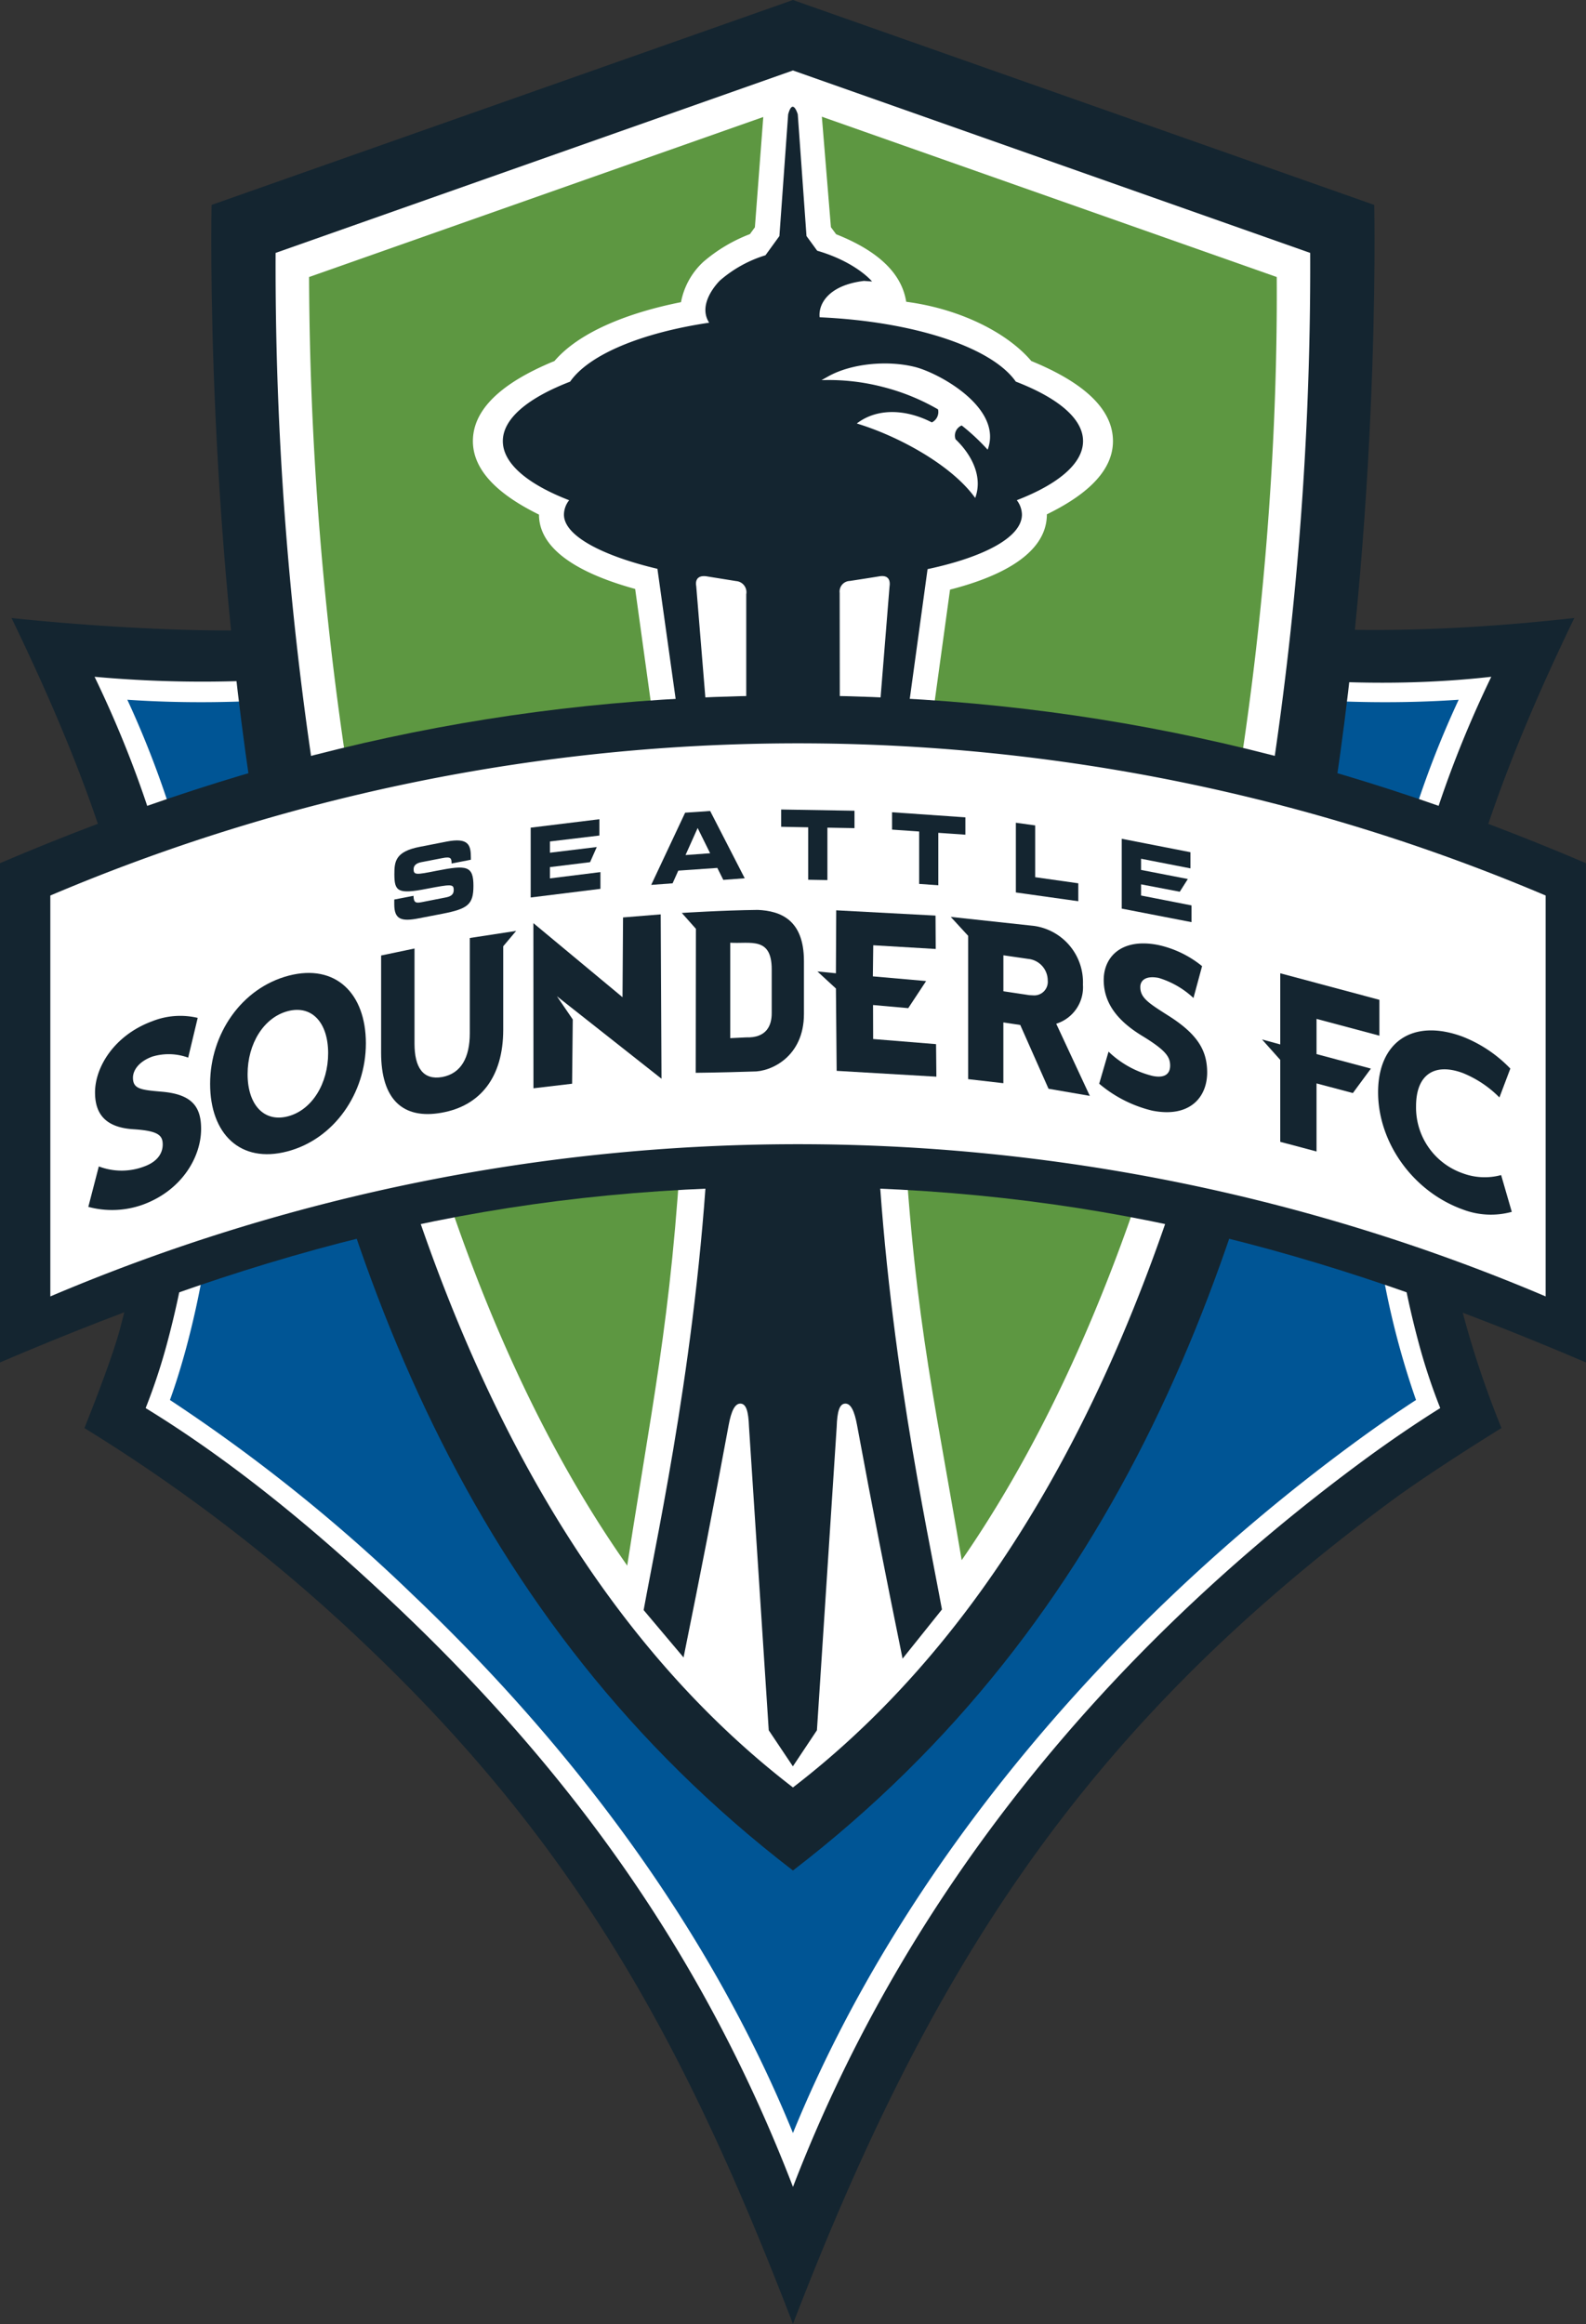 <?xml version="1.0" encoding="UTF-8" standalone="no"?>
<svg
   xmlns:dc="http://purl.org/dc/elements/1.1/"
   xmlns:cc="http://creativecommons.org/ns#"
   xmlns:rdf="http://www.w3.org/1999/02/22-rdf-syntax-ns#"
   xmlns:svg="http://www.w3.org/2000/svg"
   xmlns="http://www.w3.org/2000/svg"
   xmlns:sodipodi="http://sodipodi.sourceforge.net/DTD/sodipodi-0.dtd"
   xmlns:inkscape="http://www.inkscape.org/namespaces/inkscape"
   version="1.0"
   width="1000"
   height="1464.84"
   id="svg43"
   sodipodi:docname="Seattle_Sounders_FC_logo.svg"
   inkscape:version="0.92.4 (5da689c313, 2019-01-14)">
  <rect width="100%" height="100%" fill="#333333" stroke="none"/>
  <defs
     id="defs47" />
  <sodipodi:namedview
     pagecolor="#ffffff"
     bordercolor="#666666"
     borderopacity="1"
     objecttolerance="10"
     gridtolerance="10"
     guidetolerance="10"
     inkscape:pageopacity="0"
     inkscape:pageshadow="2"
     inkscape:window-width="1680"
     inkscape:window-height="933"
     id="namedview45"
     showgrid="false"
     inkscape:zoom="0.32328767"
     inkscape:cx="1070.6426"
     inkscape:cy="486.51035"
     inkscape:window-x="0"
     inkscape:window-y="1"
     inkscape:window-maximized="1"
     inkscape:current-layer="svg43"
     fit-margin-top="0"
     fit-margin-left="0"
     fit-margin-right="0"
     fit-margin-bottom="0" />
  <title
     id="title2">Seattle Sounders FC crest</title>
  <g
     id="crest-outer"
     transform="matrix(4.013,0,0,4.013,2.4079555e-4,0)">
    <path
       id="crest-outer-dark"
       style="fill:#142530"
       d="M 57.44,258.357 A 265.202,265.202 0 0 0 13.263,224.297 c 0,0 4.133,-10.206 5.519,-15.32 11.102,-41.181 1.248,-74.214 -16.969,-111.906 0,0 28.968,3.21 47.696,1.397 26.846,-2.614 50.818,-10.019 75.08,-22.094 42.185,20.987 76.771,25.793 122.765,20.694 -21.556,44.593 -29.979,81.507 -11.45,127.226 0,0 -10.862,6.679 -17.541,11.622 C 170.247,271.532 146.137,309.018 124.589,365 108.055,322.052 91.358,290.573 57.44,258.357"
       inkscape:connector-curvature="0" />
    <path
       id="crest-outer-light"
       style="fill:#ffffff"
       d="M 62.772,252.743 C 50.635,241.216 37.208,229.923 22.884,221.16 A 93.538,93.538 0 0 0 26.247,210.993 C 35.788,175.571 30.876,139.439 14.858,106.296 a 188.093,188.093 0 0 0 35.395,-0.141 212.312,212.312 0 0 0 74.336,-21.136 c 31.762,15.804 73.924,25.331 109.72,21.277 -16.026,33.143 -20.938,69.275 -11.389,104.697 a 92.503,92.503 0 0 0 3.37,10.167 c 0,0 -5.5,3.355 -12.515,8.549 -39.494,29.228 -71.344,67.424 -89.182,113.769 -13.816,-35.857 -34.269,-64.542 -61.821,-90.736"
       inkscape:connector-curvature="0" />
    <path
       id="crest-outer-blue"
       style="fill:#005595"
       d="m 64.886,250.514 c 20.728,19.694 44.929,48.303 59.703,84.503 17.354,-42.547 50.547,-80.545 87.343,-107.773 5.084,-3.763 8.812,-6.232 10.549,-7.358 a 129.067,129.067 0 0 1 -6.858,-32.949 151.276,151.276 0 0 1 13.56,-77.034 c -34.594,2.359 -73.851,-6.294 -104.59,-21.445 -30.75,15.148 -70.004,23.804 -104.586,21.445 14.618,31.59 18.262,68.325 9.225,101.888 -1.05,3.87 -1.996,6.626 -2.53,8.095 a 263.928,263.928 0 0 1 38.185,30.628"
       inkscape:connector-curvature="0" />
  </g>
  <g
     id="crest-inner"
     transform="matrix(4.013,0,0,4.013,2.4079555e-4,0)">
    <path
       id="crest-inner-dark"
       style="fill:#142530"
       d="m 41.715,137.939 c -9.656,-52.65 -8.469,-105.754 -8.469,-105.754 L 124.589,0 215.92,32.185 c 0,0 1.195,53.104 -8.469,105.754 C 196.291,198.86 175.861,254.372 124.589,293.79 73.305,254.376 52.898,198.864 41.715,137.939"
       inkscape:connector-curvature="0" />
    <path
       id="crest-inner-light"
       style="fill:#ffffff"
       d="M 51.715,136.226 A 534.609,534.609 0 0 1 43.303,39.723 l 81.286,-28.655 81.267,28.655 a 534.405,534.405 0 0 1 -8.408,96.503 c -9.438,51.455 -28.781,110.635 -72.859,144.515 -44.089,-33.88 -63.42,-93.06 -72.874,-144.515"
       inkscape:connector-curvature="0" />
    <path
       id="crest-inner-green"
       style="fill:#5d9741"
       d="m 56.967,135.268 c 9.209,50.238 28.338,107.407 67.622,138.737 58.993,-47.051 76.465,-158.793 76.011,-230.496 L 124.589,16.732 48.562,43.509 a 524.996,524.996 0 0 0 8.404,91.759"
       inkscape:connector-curvature="0" />
  </g>
  <g
     id="needle"
     transform="matrix(4.013,0,0,4.013,2.4079555e-4,0)">
    <g
       id="needle-outline"
       style="fill:#ffffff">
      <path
         id="needle-outline-top"
         d="M 105.605,134.478 99.796,92.503 c -5.278,-1.462 -15.11,-4.824 -15.11,-11.679 -5.011,-2.462 -10.385,-6.202 -10.385,-11.541 0,-6.145 6.851,-10.129 12.82,-12.583 3.832,-4.481 11.354,-7.542 19.877,-9.24 a 11.526,11.526 0 0 1 3.504,-6.328 24.703,24.703 0 0 1 7.324,-4.362 l 0.782,-1.072 1.382,-18.175 c 0.836,-5.126 6.171,-4.549 7.778,-2.721 a 4.711,4.711 0 0 1 1.298,2.759 l 1.485,18.121 0.821,1.111 c 8.855,3.504 10.572,7.919 11.011,10.606 8.351,1.084 15.831,4.798 19.656,9.305 5.984,2.454 12.828,6.439 12.828,12.583 0,5.339 -5.374,9.045 -10.385,11.496 0,7.141 -9.713,10.412 -15.213,11.824 l -5.763,41.876 h -37.899"
         inkscape:connector-curvature="0" />
      <path
         id="needle-outline-bottom"
         d="m 97.812,250.735 c 4.504,-30.048 7.69,-42.719 9.354,-73.534 h 34.826 c 1.84,31.792 5.129,43.486 10.095,73.752 L 124.589,278.848 97.812,250.735"
         inkscape:connector-curvature="0" />
    </g>
    <g
       id="needle-fg"
       style="fill:#142530">
      <path
         id="needle-fg-top"
         d="M 109.62,134.478 103.292,89.339 C 95.316,87.465 88.606,84.351 88.606,80.824 a 3.711,3.711 0 0 1 0.817,-2.256 c -6.511,-2.519 -10.419,-5.763 -10.419,-9.286 0,-3.542 3.969,-6.794 10.572,-9.339 2.954,-4.24 11.175,-7.671 21.846,-9.259 -1.996,-3.095 1.706,-6.637 1.706,-6.637 a 19.674,19.674 0 0 1 7.141,-3.954 l 2.191,-3.019 1.374,-19.113 c 0.733,-2.687 1.511,0 1.511,0 l 1.37,19.113 1.679,2.301 c 6.168,1.809 8.622,4.836 8.622,4.836 l -1.267,-0.092 c -5.656,0.687 -7.194,3.698 -6.969,5.713 14.915,0.664 27.075,4.744 30.823,10.106 6.599,2.546 10.564,5.801 10.564,9.339 0,3.523 -3.897,6.767 -10.408,9.286 a 3.828,3.828 0 0 1 0.805,2.256 c 0,3.526 -5.836,6.649 -14.827,8.572 L 139.55,134.474 h -3.206 l 3.42,-42.376 c 0.076,-0.504 0.156,-1.889 -1.649,-1.572 -1.336,0.221 -4.584,0.721 -4.584,0.721 a 1.659,1.659 0 0 0 -1.603,1.863 c 0,0 0.038,22.174 0.023,41.36 h -14.702 V 93.335 a 1.748,1.748 0 0 0 -1.572,-2.065 l -4.443,-0.714 c -2.29,-0.443 -1.847,1.454 -1.847,1.454 l 3.481,42.46 h -3.248"
         inkscape:connector-curvature="0" />
      <path
         id="needle-fg-bottom"
         d="m 101.128,252.884 c 2.347,-12.881 8.721,-41.944 10.274,-75.664 h 26.338 c 1.549,33.72 7.893,62.665 10.259,75.569 l -6.187,7.721 c -2.878,-14.179 -4.546,-22.617 -7.148,-36.647 -0.408,-2.237 -0.992,-3.527 -1.962,-3.401 -0.782,0.111 -1.164,1.149 -1.244,3.668 l -3.103,47.631 -3.778,5.664 -3.794,-5.664 -3.099,-47.631 c -0.088,-2.519 -0.462,-3.557 -1.24,-3.668 -0.966,-0.126 -1.553,1.164 -1.965,3.401 -2.603,14.03 -4.214,22.281 -7.08,36.46 l -6.271,-7.438"
         inkscape:connector-curvature="0" />
    </g>
    <path
       id="needle-highlight"
       style="fill:#ffffff"
       d="m 138.76,60.787 a 33.811,33.811 0 0 0 -9.683,-1.08 l 1.095,-0.614 c 3.622,-2.004 9.282,-2.546 13.625,-1.447 3.885,1.004 13.812,6.484 11.381,12.984 a 33.626,33.626 0 0 0 -4.076,-3.805 1.717,1.717 0 0 0 -0.969,2.164 c 2.752,2.641 4.263,6.08 3.088,9.221 -3.668,-5.118 -11.809,-9.534 -18.049,-11.522 l -0.553,-0.176 c 3.378,-2.576 7.961,-2.149 11.793,-0.168 a 1.821,1.821 0 0 0 0.97,-2.046 33.89,33.89 0 0 0 -8.622,-3.511"
       inkscape:connector-curvature="0" />
  </g>
  <g
     id="wordmark-bg"
     transform="matrix(4.013,0,0,4.013,2.4079555e-4,0)">
    <path
       id="wordmark-bg-dark"
       style="fill:#142530"
       d="m -6e-5,135.569 c 40.845,-17.434 80.091,-26.331 124.589,-26.331 44.479,0 83.732,8.897 124.585,26.331 v 78.416 c -42.372,-18.083 -78.328,-27.582 -124.585,-27.582 -46.246,0 -82.217,9.496 -124.589,27.582 v -78.416"
       inkscape:connector-curvature="0" />
    <path
       id="wordmark-bg-light"
       style="fill:#ffffff"
       d="m 7.908,140.653 v 62.966 a 300.558,300.558 0 0 1 234.942,0 V 140.653 a 300.602,300.602 0 0 0 -234.942,0"
       inkscape:connector-curvature="0" />
  </g>
  <g
     id="wordmark"
     style="fill:#142530"
     transform="matrix(4.013,0,0,4.013,2.4079555e-4,0)">
    <g
       id="wordmark-seattle">
      <path
         id="seattle-S"
         d="m 61.947,142.042 c 0,2.37 1.107,2.733 3.859,2.191 l 3.66,-0.706 c 4.019,-0.782 4.92,-1.431 4.92,-4.393 0,-3.191 -1.088,-3.29 -5.79,-2.366 -3.24,0.645 -3.607,0.683 -3.607,-0.267 0,-0.588 0.466,-0.931 1.145,-1.072 l 3.355,-0.649 c 1.385,-0.279 1.462,0.046 1.462,0.847 l 3.03,-0.592 v -0.34 c 0,-1.935 -0.324,-3.191 -3.82,-2.511 l -4.217,0.824 c -3.817,0.737 -3.981,2.305 -3.981,4.286 0,2.698 0.523,3.198 5.068,2.305 3.901,-0.744 4.255,-0.763 4.255,0.195 0,0.843 -0.664,1.05 -1.305,1.172 l -3.698,0.725 c -0.874,0.168 -1.294,0.168 -1.313,-0.992 l -3.023,0.584 v 0.76"
         inkscape:connector-curvature="0" />
      <path
         id="seattle-E1"
         d="m 83.381,140.962 10.958,-1.359 v -2.629 l -7.935,0.988 v -1.771 l 6.309,-0.778 1.053,-2.378 -7.362,0.893 v -1.767 l 7.77,-0.931 v -2.561 l -10.793,1.324 v 10.969"
         inkscape:connector-curvature="0" />
      <path
         id="seattle-A"
         d="m 109.613,130.05 1.962,3.965 -3.866,0.282 z m -7.297,8.935 3.362,-0.248 0.893,-1.992 6.133,-0.427 0.939,1.878 3.366,-0.252 -5.431,-10.568 -3.931,0.267 -5.332,11.343"
         inkscape:connector-curvature="0" />
      <path
         id="seattle-T1"
         d="m 122.734,129.856 4.248,0.084 v 8.236 l 3.019,0.053 v -8.236 l 4.255,0.077 v -2.733 l -11.522,-0.195 v 2.714"
         inkscape:connector-curvature="0" />
      <path
         id="seattle-T2"
         d="m 140.161,130.302 4.255,0.298 v 8.232 l 3.011,0.207 v -8.233 l 4.252,0.294 v -2.725 l -11.518,-0.798 v 2.725"
         inkscape:connector-curvature="0" />
      <path
         id="seattle-L"
         d="m 159.61,140.172 9.809,1.378 v -2.817 l -6.775,-0.958 v -8.133 l -3.034,-0.42 v 10.95"
         inkscape:connector-curvature="0" />
      <path
         id="seattle-E2"
         d="m 176.246,142.71 10.966,2.126 v -2.63 l -7.931,-1.553 v -1.756 l 6.083,1.161 1.267,-1.997 -7.35,-1.427 v -1.756 l 7.759,1.512 v -2.538 l -10.794,-2.111 v 10.969"
         inkscape:connector-curvature="0" />
    </g>
    <g
       id="wordmark-sounders-fc">
      <path
         id="sounders-S1"
         d="m 22.495,189.189 a 14.335,14.335 0 0 1 -8.618,0.366 l 1.649,-6.355 a 10.016,10.016 0 0 0 7.133,0.011 c 2.103,-0.763 2.905,-2.103 2.905,-3.45 0,-1.42 -0.664,-2.149 -4.565,-2.397 -4.507,-0.267 -6.068,-2.492 -6.068,-5.782 0,-3.985 3.027,-8.984 8.984,-11.183 a 11.896,11.896 0 0 1 7.148,-0.527 l -1.496,6.244 a 8.914,8.914 0 0 0 -5.648,-0.16 c -2.156,0.79 -3.03,2.191 -3.03,3.309 0,1.794 1.282,1.916 4.488,2.198 4.786,0.397 6.221,2.351 6.221,5.855 -0.004,4.362 -2.973,9.603 -9.103,11.87"
         inkscape:connector-curvature="0" />
      <path
         id="sounders-O"
         d="m 45.234,158.809 c -3.782,0.985 -6.332,5.107 -6.332,9.9 0,4.771 2.549,7.614 6.332,6.626 3.786,-0.985 6.324,-5.145 6.324,-9.916 0,-4.786 -2.538,-7.595 -6.324,-6.61 m -0.099,22.037 c -7.4,1.935 -12.121,-2.779 -12.121,-10.606 0,-7.851 4.954,-15.075 12.354,-17.003 7.362,-1.908 12.118,2.79 12.118,10.633 0,7.832 -4.981,15.053 -12.35,16.976"
         inkscape:connector-curvature="0" />
      <path
         id="sounders-U"
         d="m 69.367,174.77 c -6.099,1.084 -9.488,-2.118 -9.488,-9.427 v -15.27 l 5.248,-1.099 v 14.942 c 0,3.763 1.355,5.778 4.362,5.244 2.966,-0.557 4.324,-3.076 4.324,-6.862 v -14.973 l 7.282,-1.114 -2.03,2.412 v 13.129 c -0.004,7.45 -3.622,11.954 -9.698,13.018"
         inkscape:connector-curvature="0" />
      <path
         id="sounders-N"
         d="m 103.807,143.615 0.127,25.815 -16.427,-12.953 2.484,3.641 -0.103,10.095 -6.072,0.717 -0.011,-25.941 14.003,11.636 0.084,-12.53 5.915,-0.48"
         inkscape:connector-curvature="0" />
      <path
         id="sounders-D"
         d="m 117.181,162.934 c 3.278,0.122 4.069,-1.885 4.069,-3.782 v -6.908 c 0,-5.183 -3.378,-3.977 -6.515,-4.179 v 14.992 l 2.446,-0.122 z M 126.314,150.954 v 8.301 c 0,6.763 -5.24,9.106 -8.003,9.041 -5.068,0.168 -9.003,0.202 -9.003,0.202 l 0.034,-22.613 -2.217,-2.496 c 0,0 6.347,-0.412 11.957,-0.477 3.504,0.168 7.232,1.492 7.232,8.042"
         inkscape:connector-curvature="0" />
      <path
         id="sounders-E"
         d="m 146.988,143.805 0.031,5.244 -9.816,-0.583 -0.061,4.885 8.369,0.736 -2.809,4.256 -5.53,-0.492 0.015,5.343 9.885,0.801 0.05,5.111 -15.667,-0.916 -0.115,-12.931 -2.912,-2.679 2.909,0.286 0.049,-9.889 15.602,0.828"
         inkscape:connector-curvature="0" />
      <path
         id="sounders-R"
         d="m 164.743,171.003 -4.443,-10.019 -2.653,-0.397 v 9.545 l -5.53,-0.637 v -22.51 l -2.737,-2.973 13.068,1.412 a 8.942,8.942 0 0 1 7.702,9.225 5.998,5.998 0 0 1 -4.198,6.141 l 5.278,11.331 -6.488,-1.118 m -3.179,-20.396 -3.912,-0.565 v 5.649 l 4.076,0.611 0.721,0.038 a 2.125,2.125 0 0 0 2.168,-2.351 3.405,3.405 0 0 0 -3.057,-3.381 l 0.08,-0.397"
         inkscape:connector-curvature="0" />
      <path
         id="sounders-S2"
         d="m 181.04,174.441 a 20.186,20.186 0 0 1 -8.336,-4.229 l 1.469,-5.038 a 15.237,15.237 0 0 0 6.939,3.82 c 2.011,0.397 2.759,-0.416 2.737,-1.683 -0.023,-1.321 -0.656,-2.343 -4.45,-4.649 -4.37,-2.668 -5.935,-5.561 -5.984,-8.622 -0.061,-3.733 2.794,-6.759 8.542,-5.622 a 16.431,16.431 0 0 1 6.912,3.328 l -1.355,5.004 a 13.816,13.816 0 0 0 -5.465,-3.156 c -2.095,-0.408 -2.916,0.439 -2.885,1.481 0.03,1.66 1.282,2.466 4.389,4.435 4.637,2.927 6.053,5.473 6.114,8.755 0.08,4.049 -2.714,7.347 -8.625,6.175"
         inkscape:connector-curvature="0" />
      <path
         id="fc-F"
         d="M 201.15,164.041 V 152.866 l 15.579,4.168 v 5.633 l -9.877,-2.637 v 5.53 l 8.541,2.278 -2.832,3.84 -5.71,-1.515 V 180.857 l -5.702,-1.519 v -12.873 l -2.862,-3.206 2.862,0.782 m 0,2.332 -2.645,-2.981"
         inkscape:connector-curvature="0" />
      <path
         id="fc-C"
         d="m 229.748,189.933 c -7.877,-2.885 -13.224,-10.599 -13.224,-18.381 0,-7.816 5.343,-11.637 13.224,-8.755 a 21.012,21.012 0 0 1 7.553,5.038 l -1.714,4.534 a 17.098,17.098 0 0 0 -5.778,-3.847 c -4.519,-1.653 -7.32,0.343 -7.32,5.213 a 10.938,10.938 0 0 0 7.32,10.541 9.879,9.879 0 0 0 6.046,0.282 l 1.675,5.778 a 12.378,12.378 0 0 1 -7.782,-0.405"
         inkscape:connector-curvature="0" />
    </g>
  </g>
</svg>

